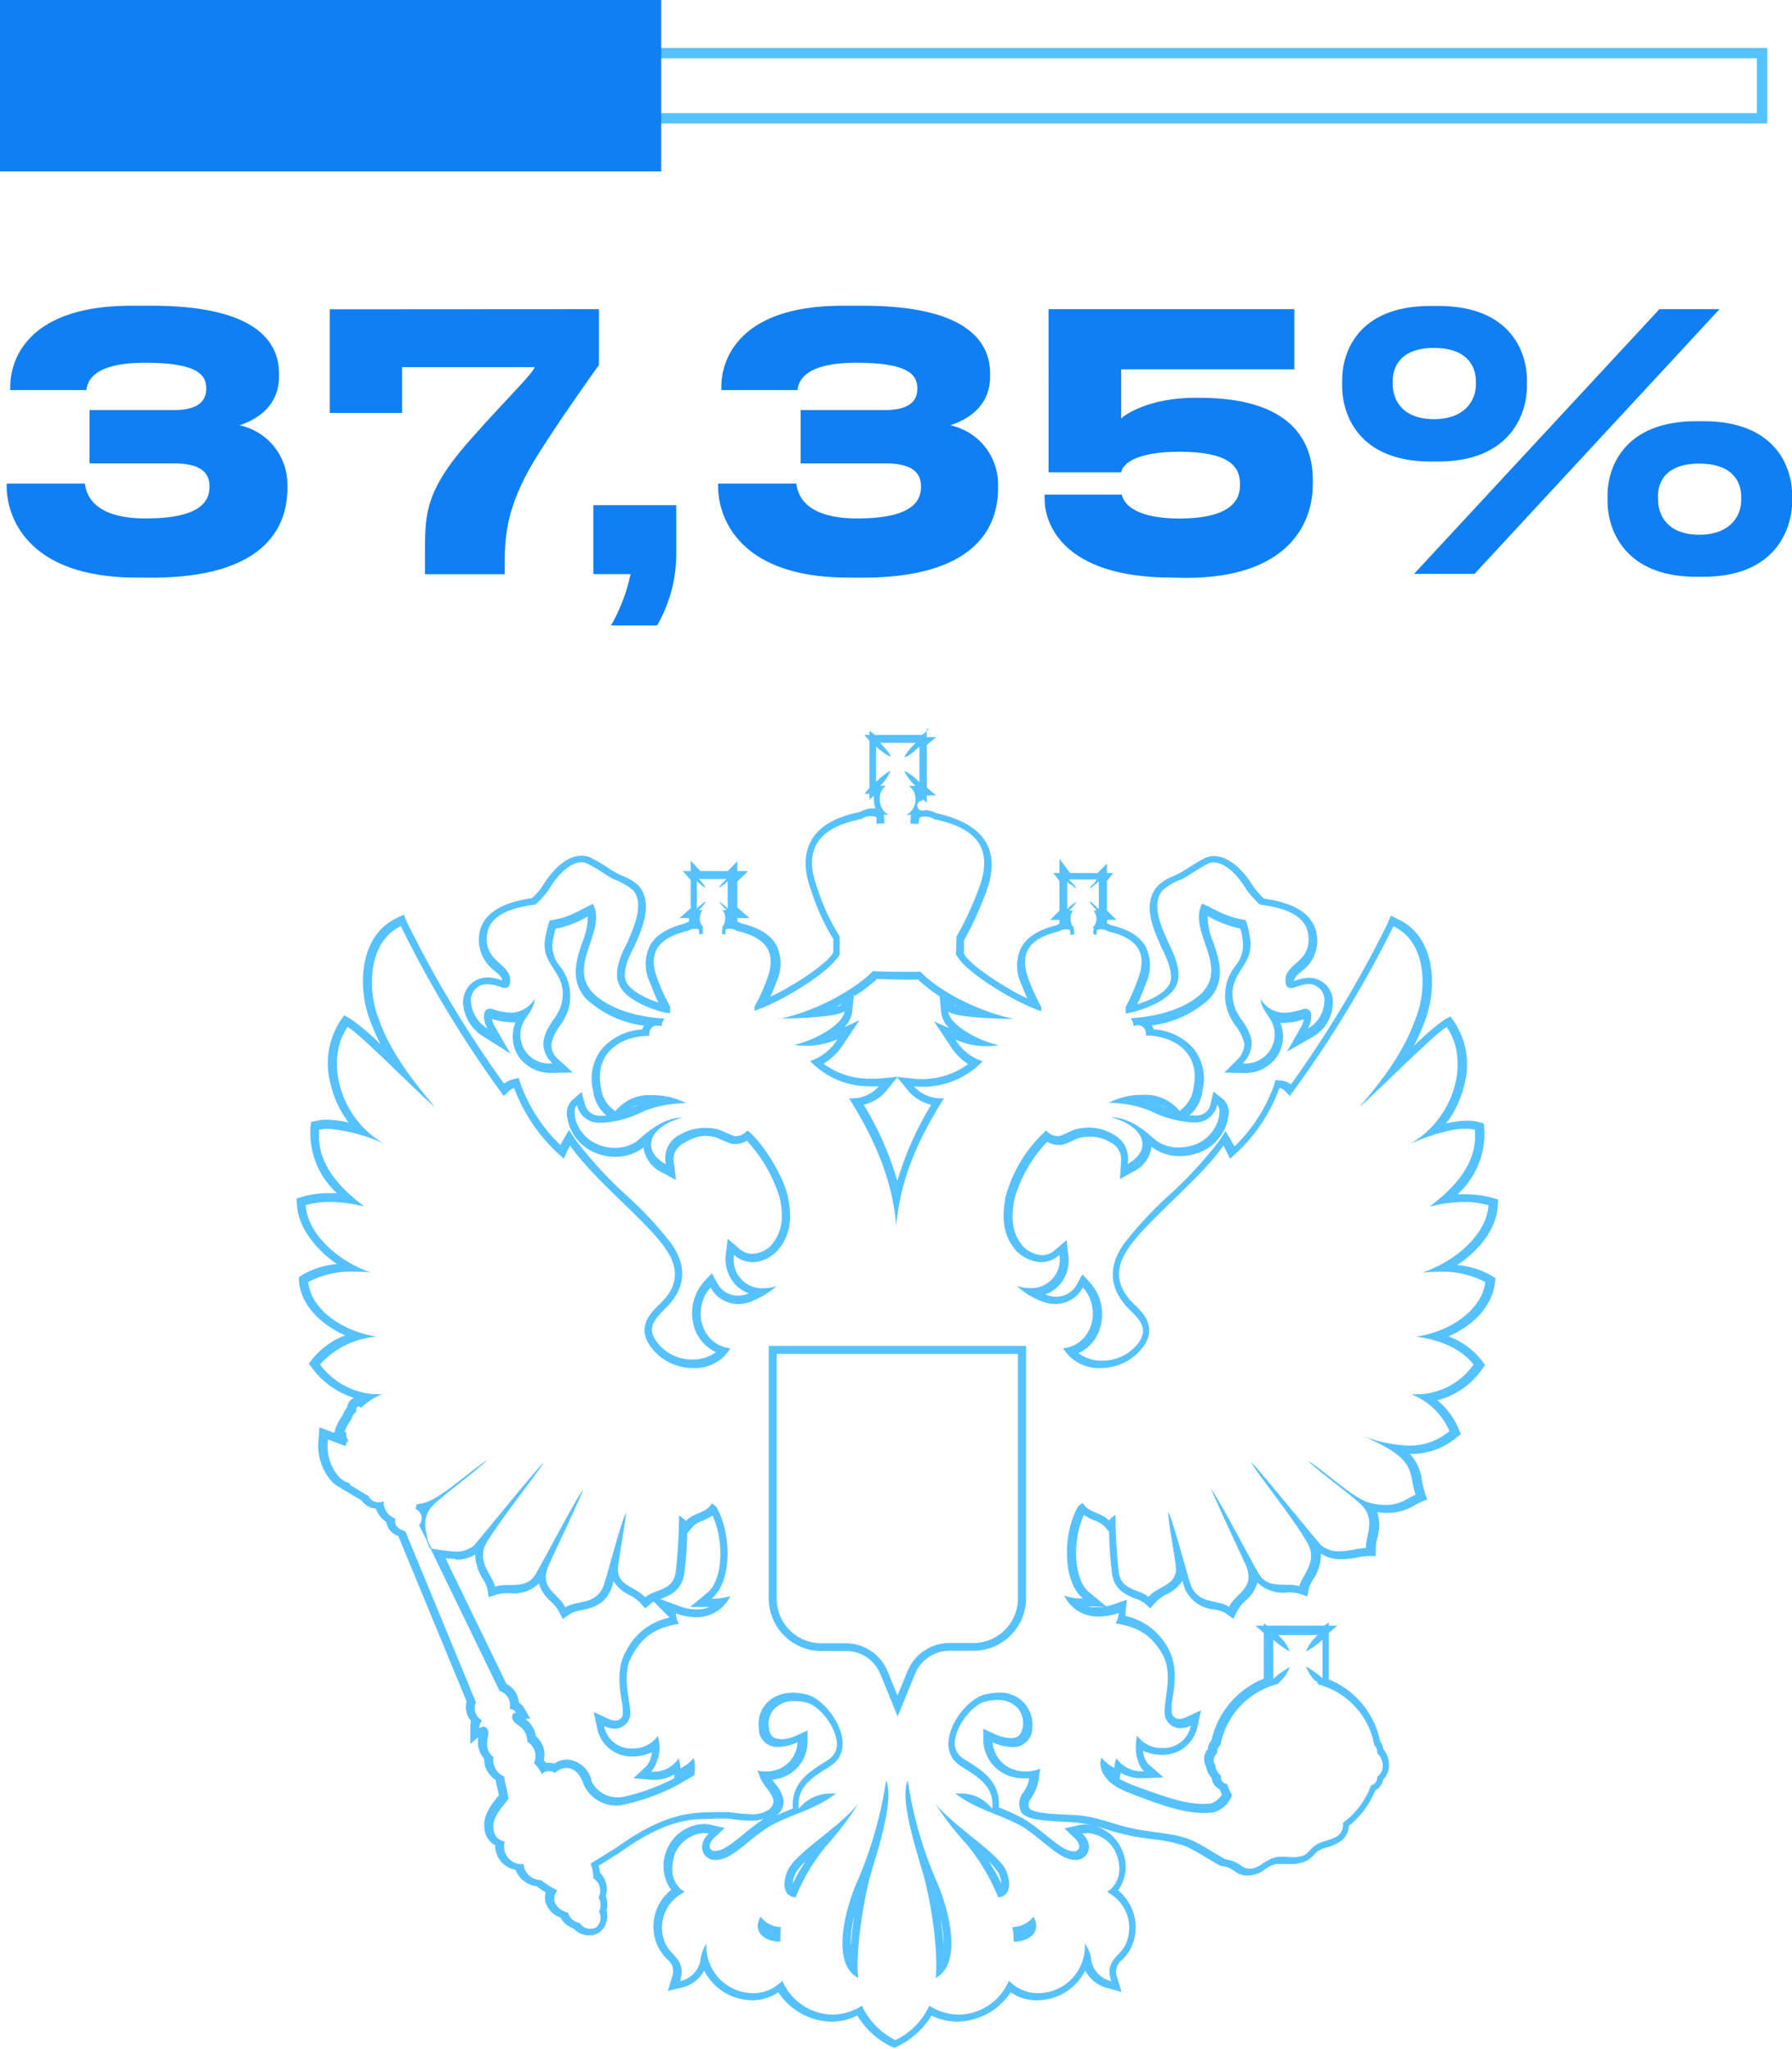 <?xml version="1.0" encoding="UTF-8"?> <svg xmlns="http://www.w3.org/2000/svg" id="Слой_1" data-name="Слой 1" width="224.79" height="256.92" viewBox="0 0 224.79 256.92"> <defs> <style>.cls-1{fill:#55c2ff;}.cls-2{fill:#107ff4;}.cls-3{fill:none;stroke:#55c2ff;stroke-miterlimit:10;stroke-width:1.3px;}</style> </defs> <path class="cls-1" d="M1151.42,578.75a6.54,6.54,0,0,0-1.42,1.77c.59-.06,1.48-.95,1.9-1.3v4.43a6.61,6.61,0,0,0-1.9-1.42,5.54,5.54,0,0,0,1.42,1.89h-.83a2.07,2.07,0,0,1,.83,1.66,2.36,2.36,0,0,1-1.12,2,1.6,1.6,0,0,0,.53-.06l-.06,1.12,1,.06.17-.83a2.59,2.59,0,0,1,.69-.11,2.08,2.08,0,0,1,1.14.35c4.67.95,7.63,3.19,5.62,8.57a41.08,41.08,0,0,1-2.84,6.15l-.06,2.24c.06.12.24.3.36.54,1.54,2.07,7.21,5.55,10.34,6.56v-.53a26.6,26.6,0,0,1-1.59-3.49c-1.42-3.73.7-5.26,3.84-6a1.41,1.41,0,0,1,.8-.26,1.53,1.53,0,0,1,.5.08h.06l.06.65.47-.12-.06-.76h.06a1.51,1.51,0,0,1-.47-1.13,1.25,1.25,0,0,1,.35-1.06h-.53l.18-.18a5.32,5.32,0,0,0,.53-.59,1.76,1.76,0,0,0,.24-.35,1.87,1.87,0,0,1-.36.23,3.1,3.1,0,0,0-.65.54l-.18.17v-3.48l.18.23a5.46,5.46,0,0,1,.65.42c.06.17.24.17.36.23a1,1,0,0,1-.24-.35,4.41,4.41,0,0,0-.53-.53l-.18-.24h3.49l-.18.24a1.6,1.6,0,0,1-.53.53c-.06.17-.18.23-.18.35.06-.06.18-.06.36-.23a2.39,2.39,0,0,1,.53-.42l.23-.23v3.48l-.23-.17c-.06-.18-.36-.36-.53-.54s-.24-.17-.36-.23a.64.64,0,0,0,.18.35,4.87,4.87,0,0,1,.53.59l.18.18h-.42a1.74,1.74,0,0,1,.36,1.06,1.48,1.48,0,0,1-.53,1.13h.18l-.06.76.41.12.06-.65h.06a1.52,1.52,0,0,1,.49-.08,1.42,1.42,0,0,1,.81.26c3.13.71,5.2,2.25,3.78,6a25,25,0,0,1-1.54,3.49v.82c.12,0,.24-.06.36-.06,2.07-.41,5.55-1.77,6.14-3.84.54-1.77-.71-4.08-1.18-5.08-.76-1.77-2.18-4.61-.71-6.44a7.42,7.42,0,0,1,2.43-1.42c1.12-.59,1.83-1.18,3.19-1.89a1.52,1.52,0,0,1,.8-.21c1.14,0,2.67,1,4.16,3.46a14.52,14.52,0,0,0,1.66,1.83c3.43.41,5.56,1.48,6,3.43.77,3.9-3.08,3.84-2.78,6.26,0,.58.29.76.64.76.5,0,1.19-.37,1.61-.4a2,2,0,0,1,2.6,2.18,4.07,4.07,0,0,1-2.07,3.31c.64-1.11.61-2.47-.23-2.47a1.17,1.17,0,0,0-.3,0,8.41,8.41,0,0,1-2.44.49,3.5,3.5,0,0,1-2.94-1.73c0,1.12,1.06,2.07,1.48,3.07a3.63,3.63,0,0,1-3.63,5h-.1a3.71,3.71,0,0,0,1.12-2.84h0c-.47-2.19-1.83-2.84-2.24-4.61-1-4,2.78-4.67,2-8.45a8.51,8.51,0,0,0-.53-2.07c-2.43-.36-3.73-1.3-5.44-2.07-1.83,3.37,3.25,7.68.06,11.11-1.83,1.89-5.2,3-8.75,3.25a2.84,2.84,0,0,1-.29.06,1.19,1.19,0,0,1,.35.95,1.5,1.5,0,0,1,.56-.11c.65,0,1.08.5,1,1.29,3.54,0,6.85,2.19,6,6.44a4.14,4.14,0,0,1-1.78,3,5.52,5.52,0,0,0-4.71-2,8.67,8.67,0,0,0-4.16,1h.31a14.33,14.33,0,0,1,4.9,1,13.47,13.47,0,0,0,5.21,1.45l.7,0a2.79,2.79,0,0,0,2.48-2.19c.71.59.18,3.55-2.36,4.79a5.81,5.81,0,0,1-2.47.54,4.65,4.65,0,0,1-2.68-.78c-.59-.35-2.95-3-5.79-3,4.2,1.12,5.26,4.07,2.07,5.85a3.44,3.44,0,0,0-1.83-3.73,6,6,0,0,0-3.08-.83,6.08,6.08,0,0,0-1.71.24c-.65.24-1.48.71-2,.83h-.15a1.89,1.89,0,0,1-1.45-.71,17.43,17.43,0,0,0-5.08,8.28c-.59,3.07-.18,5.08,1.36,6.85a4.74,4.74,0,0,0,3.07,1.39,3.47,3.47,0,0,0,2.31-.92,3.57,3.57,0,0,1-3.73,4.16,5.41,5.41,0,0,1-1.59-.25,9.45,9.45,0,0,0,3.07,1.89,4.41,4.41,0,0,0,1.71.36,3.92,3.92,0,0,0,3.49-2.08c2.37,2.66,1.24,7.21-2.48,7.63a5.23,5.23,0,0,0,4.7,2.48,6.62,6.62,0,0,0,5.47-2.84c1.59-2.42-.24-4.19-1.24-5.14-2.43-2.36-2.43-4.61-.71-7.09,2.24-3.37,9.22-8.87,11.88-12.83a17.85,17.85,0,0,1,.82,1.66,20.82,20.82,0,0,0,6.21-8.87c.53.06.89.59,1.3,1a141.89,141.89,0,0,0,13-21.28c4.25,2,4.19,8,2.83,11.46-1.12,3.14-3,6.51-7.09,11.17,1.3-.94,9.22-9,10.93-10,3,4.19,1,11.52-4.61,14.66,1.51-.66,4.68-1.91,7-1.91a4.6,4.6,0,0,1,1.15.13c.47,4.67-3.37,7.86-5.67,9.64a18.78,18.78,0,0,1,4.33-.58,11.54,11.54,0,0,1,3.06.4c-.18,3.19-3.43,6.74-8.28,8.45.69-.06,1.37-.1,2-.1a11.59,11.59,0,0,1,5.88,1.29c-.41,3.31-4.08,6.14-8.69,6.85,3.13.36,5.85,1.66,7.21,3.49a8.79,8.79,0,0,1-7.43,3.73h-.37a8.65,8.65,0,0,1,4.78,4.61,7.66,7.66,0,0,1-5.07,1.82,17.54,17.54,0,0,1-5.86-1.23c7,3,5.68,4.32,6.68,7.39-1,.41-1.87,1.28-3.76,1.28a8.15,8.15,0,0,1-2-.27c-1.9-.48-5-3.43-7.69-5.26.83,1,4.85,3.84,6.62,5.49,1.89,1.89.59,3.79.59,5.44-.85,0-2.1.41-3.32.41a3.39,3.39,0,0,1-2.29-.76c-.53-.53-7.8-9.52-8.75-10.41.24.83,5,6.62,6.92,9.93,1.59,2.49-.59,4.2-.89,5.62-1.6-.53-3.9.47-5.08-1.54s-4.67-8.75-6-10.7c.53,1.48,4.25,9.28,4.49,9.93.89,2.66-1.36,3.14-2.25,4.91-1.35-1-3.78-.24-4.78-2.72-.59-1.71-2.07-7.62-2.84-9.22.06,1.77.59,4.08.94,6.68s-2.07,2.48-3.42,4c-1.13-1-3.43-.77-3.73-3.13a70.55,70.55,0,0,1-.41-7.15,4.66,4.66,0,0,0-.83.7c-.88-1-2.66-1-3.25-2.18-.23.06-.35.23-.59.41-1.89,3.19-2.07,9.34.59,11.53a5.75,5.75,0,0,1-2.36-.36,4.69,4.69,0,0,0,4.38,2.64,7.57,7.57,0,0,0,2.47-.45,2.5,2.5,0,0,1-.41,1.3c3.25.53,4.67,1.77,5.91,3.9,1.54,2.84-.18,6.44.36,7.92a2,2,0,0,0,1.87,1.33,3.16,3.16,0,0,0,1.32-.32,3.46,3.46,0,0,1-3.55,2.8,3.7,3.7,0,0,1-3.19-1.56c-.42,1.77,0,3.72.89,4.49h-.2a3.82,3.82,0,0,1-3.29-1.66,4.2,4.2,0,0,0-.24,1.24,5.47,5.47,0,0,1-1.65-1.3,2.58,2.58,0,0,0,.53,2.43c.88,1.3,2.72,1.89,4.08,2.42,2.67,1,5.57,2.09,8.26,2.09a9.39,9.39,0,0,0,1.19-.08,3.39,3.39,0,0,0,2.37-2.25l-.06.06a8,8,0,0,1-.59-1.36.84.84,0,0,1-.77-.88v-.18a1.86,1.86,0,0,1-.71-1.36c-.41-.53-.18-1,.24-1.48v-.17a1.11,1.11,0,0,1,.41-.83,9.77,9.77,0,0,1,7.39-7.69l-.18,0a5.07,5.07,0,0,0,1.48-2.07,9.66,9.66,0,0,0-2.07,1.48v-4.91a12.49,12.49,0,0,0,2.07,1.48,5,5,0,0,0-1.48-2.07h5a4.92,4.92,0,0,0-1.48,2.07,10.41,10.41,0,0,0,2.07-1.48V696a11.93,11.93,0,0,0-2.07-1.48,4.63,4.63,0,0,0,1.18,1.83.22.22,0,0,1,.24.24h.06v.17a9.7,9.7,0,0,1,7.09,7.63,1.32,1.32,0,0,1,.36.83v.17a2.26,2.26,0,0,1,.7,1.6,1.66,1.66,0,0,1-.7,1.36v.18a1,1,0,0,1-.77.88,10.07,10.07,0,0,1-3.54,4.72,1.72,1.72,0,0,1-.48,1.49c-.83.71-2,.71-2.84,1.24s-1.06,1.24-1.83,1.42a3.4,3.4,0,0,1-1.1.15c-.46,0-.93-.05-1.39-.05a4.47,4.47,0,0,0-.82.07c-1.54.42-2,1.42-3.19,1.42s-1-.82-3.08-1.18c-1.36-.71-2.95-1.83-4.31-2.42-2.19-.89-4.79-.89-7.21-1.42-2.19-.41-4.08-1.3-6.33-1.6-1.3-.23-6-.06-6.73-.94-.54-1.12,1-1.42,1.23-4.2,0-.12.07-.41.12-.77a5,5,0,0,1-1.81.34,4.53,4.53,0,0,1-1.79-.34,3.85,3.85,0,0,1-2.37-3.31,6.13,6.13,0,0,0,2.44.6,2.39,2.39,0,0,0,2.53-2.37,4,4,0,0,0-4.25-4.45,6.87,6.87,0,0,0-1.78.25c-2.72.71-6.62,6.39-3.07,8.87,1.77,1.18,4.43,2.36,4.07,5.44a4.86,4.86,0,0,0-4-1.92l-.64,0c3,2.18,5.21,2.42,8.28,4.07,2.66,1.6,4.67,4.2,6.74,4.26h.07c1.61,0,2.39-1.86.87-3.31a2.78,2.78,0,0,1,.58-.06,4.2,4.2,0,0,1,3.68,2.6c.83,2.25.18,3.9-1.18,4.79a5,5,0,0,1,2.6,5.85c-.59,2.36-3,2.36-2.07,5.32a3.3,3.3,0,0,1-2.48-2.48,4.41,4.41,0,0,0-.83-2.25,5.89,5.89,0,0,1-5.86,6.24,5,5,0,0,1-3.66-1.57,6.93,6.93,0,0,1-6.32,4.26h-.12a7,7,0,0,1-3.55-1.12,8.85,8.85,0,0,1-4.25,4.31,9,9,0,0,1-4.2-4.31,7.19,7.19,0,0,1-3.55,1.12h-.12a7,7,0,0,1-6.32-4.26,5,5,0,0,1-3.65,1.57,5.89,5.89,0,0,1-5.86-6.24,5,5,0,0,0-.77,2.25,3.32,3.32,0,0,1-2.54,2.48c.88-3-1.42-3-2.07-5.32a4.91,4.91,0,0,1,2.66-5.85c-1.42-.89-2-2.48-1.24-4.79a4.2,4.2,0,0,1,3.68-2.6,2.62,2.62,0,0,1,.57.06c-1.55,1.43-.76,3.31.81,3.31h.14c2.07-.06,4.08-2.66,6.74-4.26,3.07-1.65,5.32-1.89,8.27-4.07l-.59,0a5.07,5.07,0,0,0-4.08,1.92c-.35-3.14,2.37-4.26,4.08-5.44,3.55-2.48-.35-8.16-3-8.87a7.14,7.14,0,0,0-1.81-.25c-2.85,0-4.58,2.08-4.28,4.45a2.29,2.29,0,0,0,2.45,2.35,6.13,6.13,0,0,0,2.39-.58,3.76,3.76,0,0,1-2.24,3.31,4.24,4.24,0,0,1-1.73.35,4.81,4.81,0,0,1-1.05-.11c.18.36.3.77.41,1,.36.89,1.42,1.78,1.6,2.72a1.31,1.31,0,0,1-.53,1.13,3.71,3.71,0,0,1-2.28.62,25.88,25.88,0,0,1-2.75-.27c-.29,0-.66,0-1,0-1,0-2.08,0-2.79.08-3.9.24-7.27,2.19-10.28,4.32-.54.35-2.07,1.3-3.31,2.06a5.22,5.22,0,0,1,.35,1.84,1.85,1.85,0,0,1,.65,2.42,1.89,1.89,0,0,1,.06,1.77,1.57,1.57,0,0,1-.41,2,1.74,1.74,0,0,1-.67.14,1.54,1.54,0,0,1-1.34-.73,1.89,1.89,0,0,1-1.48-1.3c-1.6-.41-2.19-1.77-1.3-2.78a10.12,10.12,0,0,1-2.07-1.3,2.17,2.17,0,0,1-2.19-2,2.22,2.22,0,0,1-2.36-2.84,1.66,1.66,0,0,1-1.42-1.65c-.18-1.48,1.3-2.84,1.89-3.72-.06-.59-.53-2.25-.53-2.78a2.2,2.2,0,0,1-1.36-2.42c-1.42-1.13-.47-2.78-.65-3.26s-.37-.56-.61-.56a.79.79,0,0,0-.51.21,1.51,1.51,0,0,1,.35-1,1.7,1.7,0,0,1-.77-2.24l-8.86-21.46c-1.07-.35-1.42-.82-1.24-1.59a2.18,2.18,0,0,1-1.48-2v-.18a1.8,1.8,0,0,1-.66.13,1.35,1.35,0,0,1-1.23-.78l-2.37-1.42c.24-.29-.65-.17-1.41-1.06a5.87,5.87,0,0,1-1.31-4.61l2.19.82a1.56,1.56,0,0,1,.36-.7,1.16,1.16,0,0,1-.24-.95c-.06-.06-.18-.12-.24-.18a7.48,7.48,0,0,1,.89-1.59,1.6,1.6,0,0,1,.59-.89v-.12a.47.47,0,0,1,.18-.53.46.46,0,0,1,.41.18,7.56,7.56,0,0,1,2.66-1.72h-.19a9.15,9.15,0,0,1-7.61-3.73,10.63,10.63,0,0,1,7.09-3.49c-4.49-.71-8.27-3.54-8.57-6.85a11.52,11.52,0,0,1,5.83-1.29c.65,0,1.32,0,2,.1-4.67-1.65-8-5.26-8.15-8.45a11,11,0,0,1,3-.4,19.51,19.51,0,0,1,4.37.58c-2.36-1.78-6.14-5-5.67-9.64a5,5,0,0,1,1.07-.11,21,21,0,0,1,7.09,1.89c-5.56-3.14-7.51-10.47-4.61-14.66,1.77,1,9.63,9.1,10.93,10-4-4.67-6-8-7.09-11.18-1.3-3.42-1.36-9.45,2.84-11.46A141.79,141.79,0,0,0,1099.76,623c.42-.36.83-.89,1.3-1a21.26,21.26,0,0,0,6.27,8.87,8.21,8.21,0,0,1,.77-1.66c2.65,4,9.63,9.52,11.88,12.83,1.77,2.48,1.77,4.79-.71,7.09-1,1-2.84,2.72-1.19,5.14a6.53,6.53,0,0,0,5.44,2.84,5.15,5.15,0,0,0,4.67-2.48c-3.72-.42-4.85-5-2.48-7.63a3.92,3.92,0,0,0,3.49,2.08,4.41,4.41,0,0,0,1.71-.36,10.61,10.61,0,0,0,3.07-1.89,5.52,5.52,0,0,1-1.65.27,3.55,3.55,0,0,1-3.67-4.17,3.53,3.53,0,0,0,2.32.91,4.56,4.56,0,0,0,3.06-1.39c1.54-1.77,2-3.78,1.36-6.85-.59-2.66-3.25-6.92-5.08-8.28a2,2,0,0,1-1.46.72h-.14c-.53-.18-1.36-.59-2-.83A6.07,6.07,0,0,0,1125,627a6.21,6.21,0,0,0-3.11.83,3.28,3.28,0,0,0-1.78,3.73c-3.25-1.78-2.07-4.79,2.07-5.85-2.84,0-5.2,2.6-5.79,3a4.66,4.66,0,0,1-2.68.79,5.49,5.49,0,0,1-2.41-.55c-2.54-1.18-3.07-4.2-2.36-4.79a2.86,2.86,0,0,0,2.54,2.19l.7,0a12.93,12.93,0,0,0,5.15-1.45,14.57,14.57,0,0,1,5-1h.31a8.84,8.84,0,0,0-4.19-1,5.39,5.39,0,0,0-4.67,2,4,4,0,0,1-1.83-3c-.83-4.25,2.42-6.44,6.08-6.44-.09-.79.33-1.29,1-1.29a1.5,1.5,0,0,1,.56.11,1.17,1.17,0,0,1,.36-.95,2.6,2.6,0,0,0-.3-.06c-3.55-.23-6.92-1.35-8.75-3.25-3.19-3.43,1.83-7.74.06-11.11-1.71.77-3,1.78-5.44,2.07A14.3,14.3,0,0,0,1105,603c-.83,3.78,3,4.43,2,8.45-.47,1.83-1.83,2.48-2.24,4.61a3.24,3.24,0,0,0,1.12,2.84h-.11a3.57,3.57,0,0,1-3.62-5c.48-1,1.48-1.89,1.48-3.07a3.57,3.57,0,0,1-2.95,1.73,8.35,8.35,0,0,1-2.43-.49,1.17,1.17,0,0,0-.3,0c-.83,0-.87,1.36-.23,2.47a4.31,4.31,0,0,1-2.07-3.31,2,2,0,0,1,2.1-2.24,2.74,2.74,0,0,1,.56.06c.42,0,1.11.4,1.61.4.35,0,.61-.18.64-.76.23-2.42-3.55-2.36-2.84-6.26.47-2,2.66-3,6-3.43a10.62,10.62,0,0,0,1.66-1.83c1.48-2.46,3-3.47,4.14-3.47a1.62,1.62,0,0,1,.82.22c1.42.71,2.07,1.3,3.19,1.89a8.42,8.42,0,0,1,2.49,1.42c1.41,1.83,0,4.67-.71,6.44-.54,1-1.78,3.37-1.19,5.08.6,2.07,4.08,3.43,6.15,3.85.06,0,.24,0,.36,0v-.82a26.67,26.67,0,0,1-1.6-3.49c-1.42-3.72.71-5.26,3.84-6a1.42,1.42,0,0,1,.81-.26,1.52,1.52,0,0,1,.49.08h.06l.06.65.47-.11-.06-.77h.18a1.39,1.39,0,0,1-.53-1.12,1.81,1.81,0,0,1,.35-1.07h-.47a4.27,4.27,0,0,0,.89-1.12,5.59,5.59,0,0,0-1.13.94v-3.48a3.69,3.69,0,0,0,1.13.88,5.55,5.55,0,0,0-.89-1.12h3.49a5.34,5.34,0,0,0-1,1.12,4,4,0,0,0,1.13-.88v3.48a6,6,0,0,0-1.13-.94,7.58,7.58,0,0,0,1,1.12h-.53a1.48,1.48,0,0,1,.35,1.07,1.92,1.92,0,0,1-.41,1.12h.06l-.06.77.41.11.06-.65h.06a1.52,1.52,0,0,1,.49-.08,1.42,1.42,0,0,1,.81.26c3.13.71,5.26,2.25,3.84,6a20.54,20.54,0,0,1-1.59,3.49v.53c3.13-1,8.86-4.49,10.34-6.56.18-.18.24-.36.35-.42V603a26.37,26.37,0,0,1-2.83-6.15c-2-5.38.94-7.68,5.55-8.57a2.05,2.05,0,0,1,1.15-.38,2.14,2.14,0,0,1,.75.14l0,.83,1-.06-.06-1.12a2.18,2.18,0,0,0,.59.06,2.16,2.16,0,0,1-1.12-2,2,2,0,0,1,.77-1.65H1147a6.12,6.12,0,0,0,1.3-1.9,8.22,8.22,0,0,0-1.83,1.42v-4.43a7.59,7.59,0,0,0,1.83,1.3c-.06-.53-1-1.36-1.3-1.77h4.43m-17.2,34.57c2.78,0,7.63-.24,8.28-.94-.18,1.77-3.9,3.72-6.33,4.25a12.67,12.67,0,0,0,1.49.09,9.45,9.45,0,0,0,3.95-.8,6.33,6.33,0,0,1-3.43,2.72,10.2,10.2,0,0,0,7.62,3.17c.32,0,.64,0,1,0a4.42,4.42,0,0,1-3.27,1.51,3.44,3.44,0,0,1-.46,0c3.13,5,5.44,10.11,5.91,16,.53-6,2.84-11,6-16a3.44,3.44,0,0,1-.46,0,4.5,4.5,0,0,1-3.32-1.51,10.44,10.44,0,0,0,8.63-3.13,6.36,6.36,0,0,1-3.43-2.72,9.46,9.46,0,0,0,3.9.82,10.24,10.24,0,0,0,1.54-.11c-2.43-.53-6.15-2.48-6.33-4.25.6.7,5.44.94,8.22.94-4.79-1-9.58-3.66-11.7-5.91-.54,0-1.12,0-1.71,0-1.44,0-3,0-4.26-.08-2.19,2.25-7,5-11.77,6m-36.83,55.44c-2.65,1.83-5.79,4.79-7.8,5.26-.29.06-.65.12-.88.18a1.1,1.1,0,0,1-.06.41v.18a1.26,1.26,0,0,1,.41,2l1,2a.36.36,0,0,0,0,.1l.35.83h.08l8.67,17.85a1.85,1.85,0,0,1,1.24,2.24,1.12,1.12,0,0,1,.83.48c-.59.06-.59.59-.36,1,.42.71,1.66.71,1.78,2.66a2.09,2.09,0,0,1,.82,2.66,4.75,4.75,0,0,1,1,1.42.91.91,0,0,1,.83-.4,1.63,1.63,0,0,1,.83.22,2,2,0,0,1,1.41-.63c.9,0,1.74.73,2.13,2a4.49,4.49,0,0,0,4.17,2.72,3,3,0,0,0,.62-.06,26.66,26.66,0,0,0,6.74-2.36c1-.54,1.71-1,2.36-1.36a4.3,4.3,0,0,0-.06-2.19,4.92,4.92,0,0,1-1.65,1.3,4.14,4.14,0,0,0-.24-1.24,3.73,3.73,0,0,1-3.1,1.67l-.33,0a5,5,0,0,0,.83-4.49,3.79,3.79,0,0,1-3.21,1.57,3.44,3.44,0,0,1-3.53-2.81,3.19,3.19,0,0,0,1.32.33,2,2,0,0,0,1.88-1.33c.47-1.48-1.3-5.09.35-7.92,1.18-2.07,2.6-3.37,5.85-3.9a2.7,2.7,0,0,1-.41-1.31h0a7,7,0,0,0,2.5.48,4.64,4.64,0,0,0,4.35-2.66,7.55,7.55,0,0,1-2.36.35c2.66-2.18,2.48-8.33.59-11.52-.24-.18-.36-.36-.59-.42-.59,1.19-2.37,1.19-3.2,2.19a11,11,0,0,0-.88-.71,68.46,68.46,0,0,1-.42,7.15c-.35,2.37-2.6,2.07-3.84,3.14-1.3-1.48-3.72-1.42-3.37-4s.83-5,1-6.68c-.77,1.59-2.25,7.5-2.84,9.22-.94,2.48-3.43,1.77-4.79,2.72-.88-1.78-3.13-2.25-2.24-4.91.23-.71,4-8.45,4.49-9.93-1.3,1.89-4.85,8.75-6,10.7s-3.43,1-5.08,1.53c-.24-1.41-2.48-3.13-1-5.61,2.07-3.31,6.68-9.1,7.1-9.93-1,.89-8.28,9.93-8.75,10.4a3.48,3.48,0,0,1-2.31.75,27.88,27.88,0,0,1-3-.38l-.45-.94c-.25-1.39-.89-3,.73-4.57,1.77-1.66,5.67-4.49,6.61-5.5m56.34,64.85c3.54-1.84,1.53-8.93.18-12a50.25,50.25,0,0,1-3.67-12.77c-1.12,2.48,1.36,9.57,2.07,12.24,1.07,4,1.77,9.87,1.42,12.53m-9.7,0c-.35-2.66.42-8.52,1.42-12.53.77-2.67,3.19-9.76,2.07-12.24a50.6,50.6,0,0,1-3.66,12.77c-1.36,3.07-3.37,10.16.17,12m17.56-10.11c1.83-.18,1.48-2.42.89-3.55h0c-1.25-2.24-6.27-5.2-8.75-8.16a37.92,37.92,0,0,0,4.08,5.26,26.12,26.12,0,0,1,3.78,6.45m-25.42,0a24.55,24.55,0,0,1,3.84-6.45,37.52,37.52,0,0,0,4-5.26c-2.48,3-7.5,5.92-8.74,8.16-.59,1.13-1,3.37.88,3.55m27.37,5.55c2.07,0,3.55-1.3,2.48-3.13a3.4,3.4,0,0,1-2.66,1.3,6.74,6.74,0,0,1,.18,1.83m-29.26,0c0-.71,0-1,.06-1.83a3.26,3.26,0,0,1-2.54-1.3c-1.07,1.83.41,3.13,2.48,3.13m18.62-152-.82.71h-5.92l-.7-.53v.53h-.64l.64.75v5.88l-.64.75h.64v.73l.55-.49c0,.14,0,.28,0,.41a3.58,3.58,0,0,0,.2,1.19l-.42,0a2.89,2.89,0,0,0-1.52.44c-3.11.62-5.12,1.8-6.13,3.6-.92,1.65-.92,3.75,0,6.24a28.14,28.14,0,0,0,2.78,6.11V605a.21.21,0,0,1-.06.08l-.06.06,0,.07c-1,1.41-4.71,3.89-7.75,5.34.24-.56.49-1.18.75-1.88a5.38,5.38,0,0,0,0-4.54c-.72-1.33-2.16-2.23-4.42-2.77a3.16,3.16,0,0,0-.5-.22v-.44h1.53l-1.53-1.35v-3.24l1.35-1.31h-1.35v-1.24l-1.2,1.24h-3.43l-1.22-1.31v1.31h-1l1,1.12v3.54l-1.41,1.24H1123v.44a2.87,2.87,0,0,0-.51.23c-2.28.58-3.73,1.51-4.43,2.85a5.31,5.31,0,0,0,0,4.47c.11.26.2.5.3.74.25.61.51,1.24.8,1.85-1.93-.62-3.8-1.71-4.11-2.81v0c-.46-1.32.73-3.56,1.12-4.29l0,0v0l.13-.28c.86-2,2.17-5,.46-7.18l0,0,0,0a5.53,5.53,0,0,0-2-1.27c-.25-.11-.5-.22-.75-.35-.46-.25-.85-.5-1.25-.76a19,19,0,0,0-1.94-1.14,2.58,2.58,0,0,0-1.29-.33c-1.69,0-3.46,1.41-5,3.95a7.49,7.49,0,0,1-1.24,1.38l0,0c-3.8.53-6,1.92-6.54,4.14v.06a4.79,4.79,0,0,0,1.89,4.92c.61.54.89.82.93,1.19l-.25-.08a4.34,4.34,0,0,0-.84-.22,3.51,3.51,0,0,0-.72-.07,3.05,3.05,0,0,0-2.18.86,3.26,3.26,0,0,0-.92,2.38,5.28,5.28,0,0,0,2.54,4.16l3.39,2.13-2-3.47a2.43,2.43,0,0,1-.3-.87,8.3,8.3,0,0,0,2.39.43,4.93,4.93,0,0,0,.55,0v0a4.64,4.64,0,0,0,.43,4.34,4.87,4.87,0,0,0,4.12,2h.13l2.5-.05-1.85-1.69a2.26,2.26,0,0,1-.81-1.92,5.42,5.42,0,0,1,1-2.17,7.19,7.19,0,0,0,1.19-2.37,6.1,6.1,0,0,0-1.13-5.17,3.93,3.93,0,0,1-.87-3.32l.08-.37c.06-.3.14-.68.23-1a12.93,12.93,0,0,0,3.87-1.45l.19-.1a8.74,8.74,0,0,1-.69,3.22c-.73,2.15-1.64,4.83.52,7.15a13.09,13.09,0,0,0,7.22,3.32,1.93,1.93,0,0,0-.23.48,7.29,7.29,0,0,0-5.05,2.42,6.05,6.05,0,0,0-1.13,5.17,4.82,4.82,0,0,0,1.7,3.21h-.43a5.68,5.68,0,0,1-.59,0,1.85,1.85,0,0,1-1.69-1.46l-.41-1.49-1.19,1a2.34,2.34,0,0,0-.61,2.18,5.68,5.68,0,0,0,3.19,4.29,6.48,6.48,0,0,0,2.83.64,5.62,5.62,0,0,0,3.23-.95l.31-.23a4.05,4.05,0,0,0,2.38,3.17l1.69.92-.21-1.91a2.31,2.31,0,0,1,1.31-2.77A5.14,5.14,0,0,1,1125,628a5.08,5.08,0,0,1,1.36.19l.93.39c.39.17.76.33,1.08.44l.12,0h.33a2.67,2.67,0,0,0,1.44-.41,18.67,18.67,0,0,1,4.13,7.18c.56,2.67.23,4.4-1.14,6a3.63,3.63,0,0,1-2.31,1,2.51,2.51,0,0,1-1.67-.68l-1.42-1.21-.22,1.86a4.76,4.76,0,0,0,1.09,3.78,4.39,4.39,0,0,0,1.77,1.2h0a3.36,3.36,0,0,1-1.33.29,2.94,2.94,0,0,1-2.61-1.55l-.68-1.26-1,1.07a5.94,5.94,0,0,0-1.11,6,5.06,5.06,0,0,0,2.61,2.82,4.76,4.76,0,0,1-2.94.93,5.52,5.52,0,0,1-4.61-2.4c-1-1.5-.27-2.48.9-3.7l.16-.17c2.71-2.53,3-5.35.82-8.38a46.39,46.39,0,0,0-5.48-5.87,50.75,50.75,0,0,1-6.38-6.93l-.89-1.34-.81,1.39c-.1.17-.19.34-.28.51a20.63,20.63,0,0,1-4.94-7.52l-.28-.9-.91.23a2.46,2.46,0,0,0-.93.5,143.5,143.5,0,0,1-12.16-20.2l-.41-1-.94.45c-4.76,2.28-4.82,8.81-3.34,12.72a26.46,26.46,0,0,0,1.38,3.13,27.61,27.61,0,0,0-3.79-3.23l-.8-.45-.52.75a9.85,9.85,0,0,0-1.2,7.81,12.92,12.92,0,0,0,2.28,4.89,12.65,12.65,0,0,0-2.73-.36,5.69,5.69,0,0,0-1.3.14l-.69.16-.07.71a10.24,10.24,0,0,0,3.32,8.2c-.35,0-.7,0-1,0a12,12,0,0,0-3.29.44l-.77.22.05.8c.14,2.64,2.11,5.42,5,7.42a10.61,10.61,0,0,0-4.21,1.3l-.53.33,0,.61c.25,2.76,2.52,5.27,5.79,6.71a9.77,9.77,0,0,0-4.1,2.94l-.48.61.48.61a10.24,10.24,0,0,0,5.19,3.67l-.22.15a1.45,1.45,0,0,0-.64,1.07,2.38,2.38,0,0,0-.5.88,7.57,7.57,0,0,0-.92,1.7l-.19.59h0l-.59-.22-1.27-.48-.08,1.36a6.79,6.79,0,0,0,1.56,5.35,3.73,3.73,0,0,0,.69.61l0,0,1,.59,2.15,1.29a2.36,2.36,0,0,0,1.78,1,3.15,3.15,0,0,0,1.29,1.66,2.2,2.2,0,0,0,1.51,1.77l8.57,20.74a2.73,2.73,0,0,0,.56,2.47,2.53,2.53,0,0,0-.09.72v2.14l1-.86a3.25,3.25,0,0,0,.72,2.72,3.16,3.16,0,0,0,1.46,2.66c0,.31.14.69.24,1.16.06.25.12.52.17.74l-.24.29c-.75,1-1.78,2.24-1.59,3.8a2.58,2.58,0,0,0,1.36,2.2,3.13,3.13,0,0,0,.69,2,3.17,3.17,0,0,0,1.86,1.07,3.25,3.25,0,0,0,2.66,2.07,8.54,8.54,0,0,0,1.12.76,2.39,2.39,0,0,0,0,1.3,3,3,0,0,0,1.86,1.87,2.81,2.81,0,0,0,1.63,1.35,2.51,2.51,0,0,0,1.94.87,2.73,2.73,0,0,0,1.07-.22,2.39,2.39,0,0,0,1.13-1.5,2.53,2.53,0,0,0,0-1.42,2.9,2.9,0,0,0-.09-1.78,2.93,2.93,0,0,0-.73-2.94,7,7,0,0,0-.16-.87c1.11-.69,2.23-1.38,2.68-1.68,2.74-1.93,6-3.92,9.79-4.15.7,0,1.81-.08,2.73-.08.36,0,.7,0,1,0l.66.08a16.53,16.53,0,0,0,2.17.19,5.66,5.66,0,0,0,1.66-.22,28.11,28.11,0,0,0-2.63,2c-1.26,1-2.44,2-3.4,2h-.11a.6.6,0,0,1-.6-.36c-.11-.28,0-.74.47-1.22l1.4-1.29-1.86-.42a4.07,4.07,0,0,0-.79-.08,5.2,5.2,0,0,0-4.63,3.26,5.13,5.13,0,0,0,.55,5,5.87,5.87,0,0,0-2,6.22,5.73,5.73,0,0,0,1.47,2.45,1.91,1.91,0,0,1,.61,2.34l-.49,1.65,1.67-.39a4.22,4.22,0,0,0,2.88-2.16,6.78,6.78,0,0,0,3,3,6.87,6.87,0,0,0,3,.73,5.91,5.91,0,0,0,3.31-1,8.1,8.1,0,0,0,6.66,3.68h.14a7.36,7.36,0,0,0,3.1-.77,10.17,10.17,0,0,0,4.2,3.87l.43.19.42-.19a10.31,10.31,0,0,0,4.26-3.85,7.54,7.54,0,0,0,3.12.75h.12a8.18,8.18,0,0,0,6.68-3.67,5.89,5.89,0,0,0,3.3,1,7,7,0,0,0,3.06-.73,6.81,6.81,0,0,0,3-3,4.37,4.37,0,0,0,2.82,2.2l1.73.48-.51-1.73a1.89,1.89,0,0,1,.62-2.32,5.47,5.47,0,0,0,1.46-2.47,6,6,0,0,0-2-6.22,5,5,0,0,0,.51-5,5.18,5.18,0,0,0-4.62-3.26,4,4,0,0,0-.79.08l-1.82.41,1.34,1.29c.51.49.57,1,.46,1.22a.64.64,0,0,1-.64.37c-1,0-2.19-1-3.45-2a25.17,25.17,0,0,0-2.84-2.09,30.06,30.06,0,0,0-3.11-1.43c.26-3.16-2.11-4.64-3.85-5.73l-.69-.44a2.29,2.29,0,0,1-.91-2.5c.36-2,2.33-4.22,3.68-4.57a5.71,5.71,0,0,1,1.53-.22,3.4,3.4,0,0,1,2.59,1,2.91,2.91,0,0,1,.67,2.29c-.19,1.31-.85,1.49-1.54,1.49a5.18,5.18,0,0,1-2-.51l-1.42-.65v1.56a4.86,4.86,0,0,0,3,4.25,5.68,5.68,0,0,0,2.15.4c.2,0,.41,0,.61,0a4.47,4.47,0,0,1-.72,1.73,2.26,2.26,0,0,0-.34,2.36l0,.1.08.09c.71.9,2.54,1,5.47,1.18a18.54,18.54,0,0,1,1.86.13,20,20,0,0,1,3.41.83,26.85,26.85,0,0,0,2.91.76c.91.2,1.87.33,2.79.45a17.87,17.87,0,0,1,4.23.91,25.62,25.62,0,0,1,2.42,1.34c.6.37,1.23.74,1.81,1.05l.14.07.15,0a2.87,2.87,0,0,1,1.46.58,2.71,2.71,0,0,0,1.79.61,3.56,3.56,0,0,0,2.1-.78,4.61,4.61,0,0,1,1.35-.67,2.61,2.61,0,0,1,.56,0l.64,0q.38,0,.75,0a4.36,4.36,0,0,0,1.37-.19,3.16,3.16,0,0,0,1.52-1,3,3,0,0,1,.55-.49,4,4,0,0,1,1-.4,5.2,5.2,0,0,0,1.94-.92,2.47,2.47,0,0,0,.85-1.77,11.09,11.09,0,0,0,3.31-4.45,2,2,0,0,0,1-1.36,2.62,2.62,0,0,0,.73-1.83,3.1,3.1,0,0,0-.72-2,2.12,2.12,0,0,0-.4-1,10.65,10.65,0,0,0-6.44-7.74v-5.81l1.06-.93h-1.06v-.41l-.55.41h-7.18l-.42-.29v.29h-1.06l1.06.93v5.72a10.85,10.85,0,0,0-6.55,7.71,2,2,0,0,0-.47,1.12,1.89,1.89,0,0,0-.23,2.16,2.78,2.78,0,0,0,.71,1.46,1.79,1.79,0,0,0,1,1.42c.09.23.18.46.29.69a2.82,2.82,0,0,1-1.33,1.07h0a9,9,0,0,1-1.06.07c-2.39,0-5-1-7.54-1.89l-.38-.14-.42-.16a14.58,14.58,0,0,1-2.09-.93l.11-.78a5.1,5.1,0,0,0,2.63.68h.23l2.53-.1-1.91-1.66a2.75,2.75,0,0,1-.66-1.68,5.47,5.47,0,0,0,2.31.51,4.43,4.43,0,0,0,4.52-3.59l.44-2-1.84.86a2.21,2.21,0,0,1-.89.23,1,1,0,0,1-.94-.68,6.58,6.58,0,0,1,.12-2c.25-1.7.58-4-.53-6.08a8,8,0,0,0-5.44-4.16l.06-.46.15-1.57-1.48.52a6.34,6.34,0,0,1-2.14.4A4.19,4.19,0,0,1,1173,687h2.35l-2.15-1.78c-2.06-1.69-2.07-6.73-.66-9.7a6.83,6.83,0,0,0,1.33.7,3.43,3.43,0,0,1,1.19.69l.63.71a46.08,46.08,0,0,0,.38,5.24c.26,2.12,1.87,2.74,2.94,3.16a4,4,0,0,1,1.1.54l.75.68.67-.76a5,5,0,0,1,1.36-1,4.65,4.65,0,0,0,2-1.7c.1.34.19.63.27.86v.05a4.43,4.43,0,0,0,3.74,2.69,3.79,3.79,0,0,1,1.38.45l1,.71.54-1.06a4.79,4.79,0,0,1,1-1.21,4.78,4.78,0,0,0,1.49-2.26,4.58,4.58,0,0,0,3.7,1.23,5.06,5.06,0,0,1,1.48.14l1.07.35.23-1.1a4.18,4.18,0,0,1,.49-1,5.86,5.86,0,0,0,1-3.26,4.4,4.4,0,0,0,2.55.71,11.52,11.52,0,0,0,2.13-.25,8.21,8.21,0,0,1,1.19-.16h1v-1a6.15,6.15,0,0,1,.19-1.24,5.75,5.75,0,0,0,0-3.27,7.83,7.83,0,0,0,1.25.11,6.61,6.61,0,0,0,3.51-1c.24-.13.45-.24.65-.33l.84-.36-.29-.87a11.87,11.87,0,0,1-.37-1.55,5.88,5.88,0,0,0-1.51-3.3h.11a8.6,8.6,0,0,0,5.69-2l.59-.47-.28-.69a9.54,9.54,0,0,0-2.65-3.56,9.7,9.7,0,0,0,5.55-3.81l.43-.6-.44-.59a9.39,9.39,0,0,0-4.14-3c3.23-1.42,5.47-3.88,5.81-6.66l.08-.64-.55-.34a10.55,10.55,0,0,0-4.25-1.31c3-2,4.94-4.74,5.08-7.41l.05-.81-.77-.21a12.35,12.35,0,0,0-3.33-.44c-.33,0-.67,0-1,0a10.22,10.22,0,0,0,3.36-8.2l-.07-.69-.68-.18a5.92,5.92,0,0,0-1.4-.16,12.06,12.06,0,0,0-2.64.35,12.81,12.81,0,0,0,2.31-4.94,9.69,9.69,0,0,0-1.25-7.74l-.53-.75-.79.46a31.3,31.3,0,0,0-3.78,3.25,25.86,25.86,0,0,0,1.39-3.17c1.51-3.89,1.48-10.42-3.36-12.71l-.93-.44-.41,1a144.42,144.42,0,0,1-12.12,20.16,2.17,2.17,0,0,0-1.1-.48l-.82-.09-.24.78a20.15,20.15,0,0,1-4.92,7.56c-.09-.18-.19-.36-.3-.55l-.81-1.38-.88,1.33a51.48,51.48,0,0,1-6.23,6.72,46.56,46.56,0,0,0-5.66,6.1c-2.09,3-1.81,5.77.85,8.37,1.43,1.35,2.07,2.41,1.1,3.87a5.61,5.61,0,0,1-4.63,2.39,4.75,4.75,0,0,1-3-.94,5,5,0,0,0,2.59-2.81,5.94,5.94,0,0,0-1.11-6l-1-1.07-.68,1.26a3,3,0,0,1-2.61,1.55,3.39,3.39,0,0,1-1.31-.28l-.07,0a4.6,4.6,0,0,0,1.83-1.23,4.67,4.67,0,0,0,1.08-3.73l-.22-1.86-1.42,1.21a2.49,2.49,0,0,1-1.66.68,3.72,3.72,0,0,1-2.34-1.07c-1.31-1.53-1.63-3.27-1.11-6a17.15,17.15,0,0,1,4.11-7.15,2.7,2.7,0,0,0,1.44.4h.37a8,8,0,0,0,1.34-.52c.26-.13.53-.25.76-.34a5.43,5.43,0,0,1,1.4-.19,4.88,4.88,0,0,1,2.54.68,2.44,2.44,0,0,1,1.38,2.69v.13l-.11,1.82,1.59-.89a4.05,4.05,0,0,0,2.37-3.17,3.78,3.78,0,0,0,.32.24,5.63,5.63,0,0,0,3.23.94,6.65,6.65,0,0,0,2.91-.65,5.74,5.74,0,0,0,3.18-4.33,2.32,2.32,0,0,0-.62-2.12l-1.26-1-.36,1.6a1.76,1.76,0,0,1-1.63,1.41,5,5,0,0,1-.57,0h-.46a4.89,4.89,0,0,0,1.67-3.25,6,6,0,0,0-1.14-5.13,7.2,7.2,0,0,0-5-2.42,2.06,2.06,0,0,0-.25-.49,13.11,13.11,0,0,0,7.2-3.29c2.17-2.33,1.25-5,.52-7.15a8.37,8.37,0,0,1-.7-3.26l.18.09a14.55,14.55,0,0,0,3.92,1.47,8,8,0,0,1,.27,1.28v.1a4,4,0,0,1-.9,3.3,6,6,0,0,0-1.1,5.19,6.85,6.85,0,0,0,1.16,2.36,5.75,5.75,0,0,1,1.06,2.16,2.71,2.71,0,0,1-.83,2l-1.67,1.66,2.35.05h.12a4.85,4.85,0,0,0,4.11-2,4.62,4.62,0,0,0,.45-4.29h0a4.75,4.75,0,0,0,.54,0,8.53,8.53,0,0,0,2.4-.43,2.37,2.37,0,0,1-.3.87l-1.81,3.18,3.18-1.82a5,5,0,0,0,2.57-4.18,3,3,0,0,0-3-3.26,3.46,3.46,0,0,0-.78.09,4.88,4.88,0,0,0-.81.22l-.26.09c0-.38.3-.66.92-1.21a4.72,4.72,0,0,0,1.85-4.93c-.56-2.3-2.7-3.65-6.55-4.18a10.66,10.66,0,0,1-1.28-1.44c-1.54-2.5-3.32-3.9-5-3.9a2.52,2.52,0,0,0-1.3.34c-.72.37-1.3.74-1.8,1.06s-.86.55-1.36.81c-.24.13-.48.24-.72.35a5.06,5.06,0,0,0-2,1.32c-1.77,2.18-.47,5.14.39,7.09l.16.39.16.32c.44.92,1.36,2.83,1,4.07s-2.22,2.23-4.15,2.83c.35-.74.71-1.6,1.08-2.61a5.42,5.42,0,0,0,0-4.57c-.71-1.31-2.14-2.21-4.37-2.74a2.31,2.31,0,0,0-.51-.22v-.44h1.19l-1.19-1.18v-3.7l.78-1h-.78v-1.19l-1.18,1.19h-3.45l-1.33-1.78v1.78h-.76l.76,1v3.71h0l-1.16,1.17h1.16v.48a2.33,2.33,0,0,0-.39.19c-2.28.58-3.73,1.51-4.43,2.84a5.31,5.31,0,0,0,0,4.47l.31.76c.15.37.31.74.47,1.11-3-1.42-6.62-3.86-7.75-5.3a2,2,0,0,0-.19-.3l0-1.66a43.78,43.78,0,0,0,2.78-6.08c.92-2.48.93-4.56,0-6.2s-3-3-6.21-3.67a3.16,3.16,0,0,0-1.51-.4.63.63,0,1,1-.22-1.19,1.34,1.34,0,0,0,0-.2l.49.48v-.94h1.18l-1.18-1v-5.31l1.18-1h-1.18V577Zm-9.2,33.38a18.12,18.12,0,0,0,2.68-2.06c1.15,0,2.55.07,3.87.07h1.3a17.88,17.88,0,0,0,2.7,2.08l.2,2a3.42,3.42,0,0,0,1,2l-1.9-.84,1.92,2.87A7.79,7.79,0,0,0,1158,619a9.71,9.71,0,0,1-5.79,1.88c-.34,0-.67,0-1-.05l-2.42-.25,0,.06-2.19.19-.87,0a9.74,9.74,0,0,1-5.86-1.88,7.79,7.79,0,0,0,2.51-2.45l2-3-1.91.88a3.36,3.36,0,0,0,1-1.94l.21-2.05Zm-2.41,1.39c.25-.12.48-.25.72-.38l-.2.22a2.32,2.32,0,0,1-.52.16Zm14.86-.15-.08-.09.38.2a1.62,1.62,0,0,1-.3-.11Zm-11.41,12.46a5.35,5.35,0,0,0,2.79-1.71l1.41-1.72,1.42,1.72a5.38,5.38,0,0,0,2.84,1.71,40.12,40.12,0,0,0-4.25,9.55,39.21,39.21,0,0,0-4.21-9.55Zm38,.39-.91-.38a4.14,4.14,0,0,1,.91.38Zm-67.11,0a4.59,4.59,0,0,1,.9-.38c-.29.13-.59.26-.9.38Zm7,53.31.7-.85a3.13,3.13,0,0,1,1.14-.68,6.69,6.69,0,0,0,1.29-.68c1.42,3,1.41,8-.65,9.7l-2.15,1.77h2.41a4,4,0,0,1-1.61.31,6.28,6.28,0,0,1-2.15-.41l-2.39-.89,0,0c1.12-.43,2.65-1,3-3.15a47.88,47.88,0,0,0,.38-5.11Zm-29.1,3.33a4.61,4.61,0,0,0,2.47-.64,5.9,5.9,0,0,0,1,3.12,4.46,4.46,0,0,1,.5,1.08l.19,1.14,1.1-.35a5.08,5.08,0,0,1,1.52-.14,4.55,4.55,0,0,0,3.68-1.23,4.8,4.8,0,0,0,1.48,2.25,5,5,0,0,1,1,1.21l.52,1,.94-.66a4.1,4.1,0,0,1,1.36-.44c1.26-.26,3-.62,3.8-2.75.08-.24.17-.53.28-.88a4.69,4.69,0,0,0,2,1.74,4.75,4.75,0,0,1,1.3.93l.65.74.75-.64a2,2,0,0,1,.32-.22l1.93,1.93s0,.06,0,.09a7.84,7.84,0,0,0-5.38,4.15c-1.22,2.1-.85,4.49-.58,6.23a6.14,6.14,0,0,1,.14,1.88,1,1,0,0,1-.92.64,2.21,2.21,0,0,1-.89-.23l-1.84-.86.44,2a4.41,4.41,0,0,0,4.5,3.59,5.5,5.5,0,0,0,2.37-.54,3.09,3.09,0,0,1-.67,1.73l-1.65,1.54,2.25.19.41,0a4.69,4.69,0,0,0,2.44-.68l.06.46-.28.15a25.5,25.5,0,0,1-6.4,2.26h-.06a2.74,2.74,0,0,1-.43,0,3.53,3.53,0,0,1-3.22-2,3.38,3.38,0,0,0-3.08-2.73,2.88,2.88,0,0,0-1.58.49,3,3,0,0,0-.66-.08,2.12,2.12,0,0,0-.44,0,3.43,3.43,0,0,0-.24-.33,3,3,0,0,0-1-3,3.2,3.2,0,0,0-1.32-2.16l.6-.06-.76-1.34a2,2,0,0,0-.66-.67,2.8,2.8,0,0,0-1.55-2.33l-7.66-15.78a8.44,8.44,0,0,0,1.25.1Zm40.76,22.48c-.68,0-1.32-.18-1.46-1.46a2.85,2.85,0,0,1,.67-2.29,3.41,3.41,0,0,1,2.62-1,5.67,5.67,0,0,1,1.54.22c1.34.36,3.28,2.54,3.64,4.57a2.31,2.31,0,0,1-.93,2.51c-.24.17-.51.33-.78.51-1.69,1.06-4,2.51-3.74,5.65-.64.26-1.3.53-2,.87a2.27,2.27,0,0,0,.82-2,4.89,4.89,0,0,0-1.06-2c-.11-.16-.24-.32-.34-.48a5.1,5.1,0,0,0,1.56-.39,4.76,4.76,0,0,0,2.86-4.27l0-1.5-1.37.62a5.15,5.15,0,0,1-2,.49Zm1.56,18.13a3.2,3.2,0,0,1,.36-1.34,6.55,6.55,0,0,1,1.22-1.43,19.14,19.14,0,0,0-1.58,2.77Zm26.14,0a18.55,18.55,0,0,0-1.54-2.73,6.3,6.3,0,0,1,1.19,1.41,3.21,3.21,0,0,1,.35,1.32Zm-18.9,7.94a14.15,14.15,0,0,1,.45-3.84c-.2,1.31-.36,2.62-.45,3.84Zm11.67-.17c-.08-1.06-.21-2.19-.37-3.31a14.41,14.41,0,0,1,.37,3.31Z" transform="translate(-1036.57 -485.59)"></path> <path class="cls-1" d="M1164.26,655.33V686a5.59,5.59,0,0,1-5.59,5.58h-3a5.68,5.68,0,0,0-5.26,3.53l-1.26,3.06-1.22-3a5.69,5.69,0,0,0-5.27-3.56h-3.1A5.58,5.58,0,0,1,1134,686V655.33h30.28m1-1H1133V686a6.59,6.59,0,0,0,6.58,6.58h3.1a4.66,4.66,0,0,1,4.34,2.94l1.23,3,.92,2.28.93-2.28,1.25-3.06a4.69,4.69,0,0,1,4.34-2.91h3a6.59,6.59,0,0,0,6.59-6.58V654.33Z" transform="translate(-1036.57 -485.59)"></path> <path class="cls-2" d="M1053.69,558c-14,0-16.28-7.95-16.28-11.38v-.4h9.81c.14.89.58,4.37,7.63,4.37s8-2.28,8-4-1.07-2.9-4.46-2.9H1047.8V537h10.58c3.25,0,4.06-1.29,4.06-2.68,0-1.56-.76-3.25-7.68-3.25s-7.22,2.63-7.36,3.43h-9.54V534c0-2.72,1.6-10.08,15.21-10.08h2.5c13.47,0,16,4.77,16,8.52v.31c0,3.57-2.45,5.31-4.95,6.16a7.58,7.58,0,0,1,6,7.58v.32c0,5-3,11.2-17,11.2Z" transform="translate(-1036.57 -485.59)"></path> <path class="cls-2" d="M1111.7,524.35v7c-1.56,2.19-4.24,5.93-7.23,10.57-4.37,6.74-4.59,10.58-4.59,14.59v1.07h-10v-2.9c0-4.95.13-7.85,6.2-14.54,3.92-4.42,7.54-7.94,7.54-8.52H1087v5.75h-9.06v-13Z" transform="translate(-1036.57 -485.59)"></path> <path class="cls-2" d="M1113.22,564a22.16,22.16,0,0,0,2.45-6.43H1111v-8.65h10.4v6.42A18,18,0,0,1,1119,564Z" transform="translate(-1036.57 -485.59)"></path> <path class="cls-2" d="M1142.94,558c-14.06,0-16.29-7.95-16.29-11.38v-.4h9.81c.14.89.58,4.37,7.64,4.37s8-2.28,8-4-1.07-2.9-4.46-2.9H1137V537h10.58c3.26,0,4.06-1.29,4.06-2.68,0-1.56-.76-3.25-7.67-3.25s-7.23,2.63-7.37,3.43h-9.54V534c0-2.72,1.6-10.08,15.21-10.08h2.5c13.47,0,16,4.77,16,8.52v.31c0,3.57-2.46,5.31-5,6.16a7.58,7.58,0,0,1,6,7.58v.32c0,5-3,11.2-17,11.2Z" transform="translate(-1036.57 -485.59)"></path> <path class="cls-2" d="M1183.54,558c-13.88,0-15.93-7-15.93-9.78v-.62h9.68c.14.76,1.12,3,7.23,3,5.76,0,7.59-1.87,7.59-4.11v-.26c0-2.37-1.7-4-7.59-4s-7.18,1.74-7.31,2.58h-9.11V524.35h30.83v7.54h-21.72v6.16c.35-.36,3.34-2.59,9.32-2.59h.45c11.55,0,14.27,5.4,14.27,10.31v.53c0,5-3.16,11.74-15.93,11.74Z" transform="translate(-1036.57 -485.59)"></path> <path class="cls-2" d="M1216,543.45c-9.15,0-11.07-6.07-11.07-9.42v-.8c0-3.39,1.92-9.28,11.07-9.28h1c9.15,0,11.11,5.89,11.11,9.28v.8c0,3.35-2,9.42-11.11,9.42Zm5.71-10c0-2.18-1.34-4.24-5.26-4.24s-5.18,2.06-5.18,4.24v.27c0,2.1,1.29,4.42,5.18,4.42s5.26-2.37,5.26-4.33Zm30.56-9.1-30.74,33.19h-7.58l30.78-33.19Zm-2.94,33.55c-9.15,0-11.11-6.11-11.11-9.46v-.76c0-3.39,2-9.28,11.11-9.28h.94c9.14,0,11.11,5.89,11.11,9.28v.76c0,3.35-2,9.46-11.11,9.46Zm-4.77-10v.32c0,2.09,1.29,4.41,5.17,4.41s5.26-2.36,5.26-4.33v-.4c0-2.14-1.33-4.19-5.26-4.19S1244.54,545.72,1244.54,547.86Z" transform="translate(-1036.57 -485.59)"></path> <rect class="cls-3" x="0.84" y="6.66" width="220.2" height="8.17"></rect> <rect class="cls-2" width="82.94" height="21.49"></rect> </svg> 